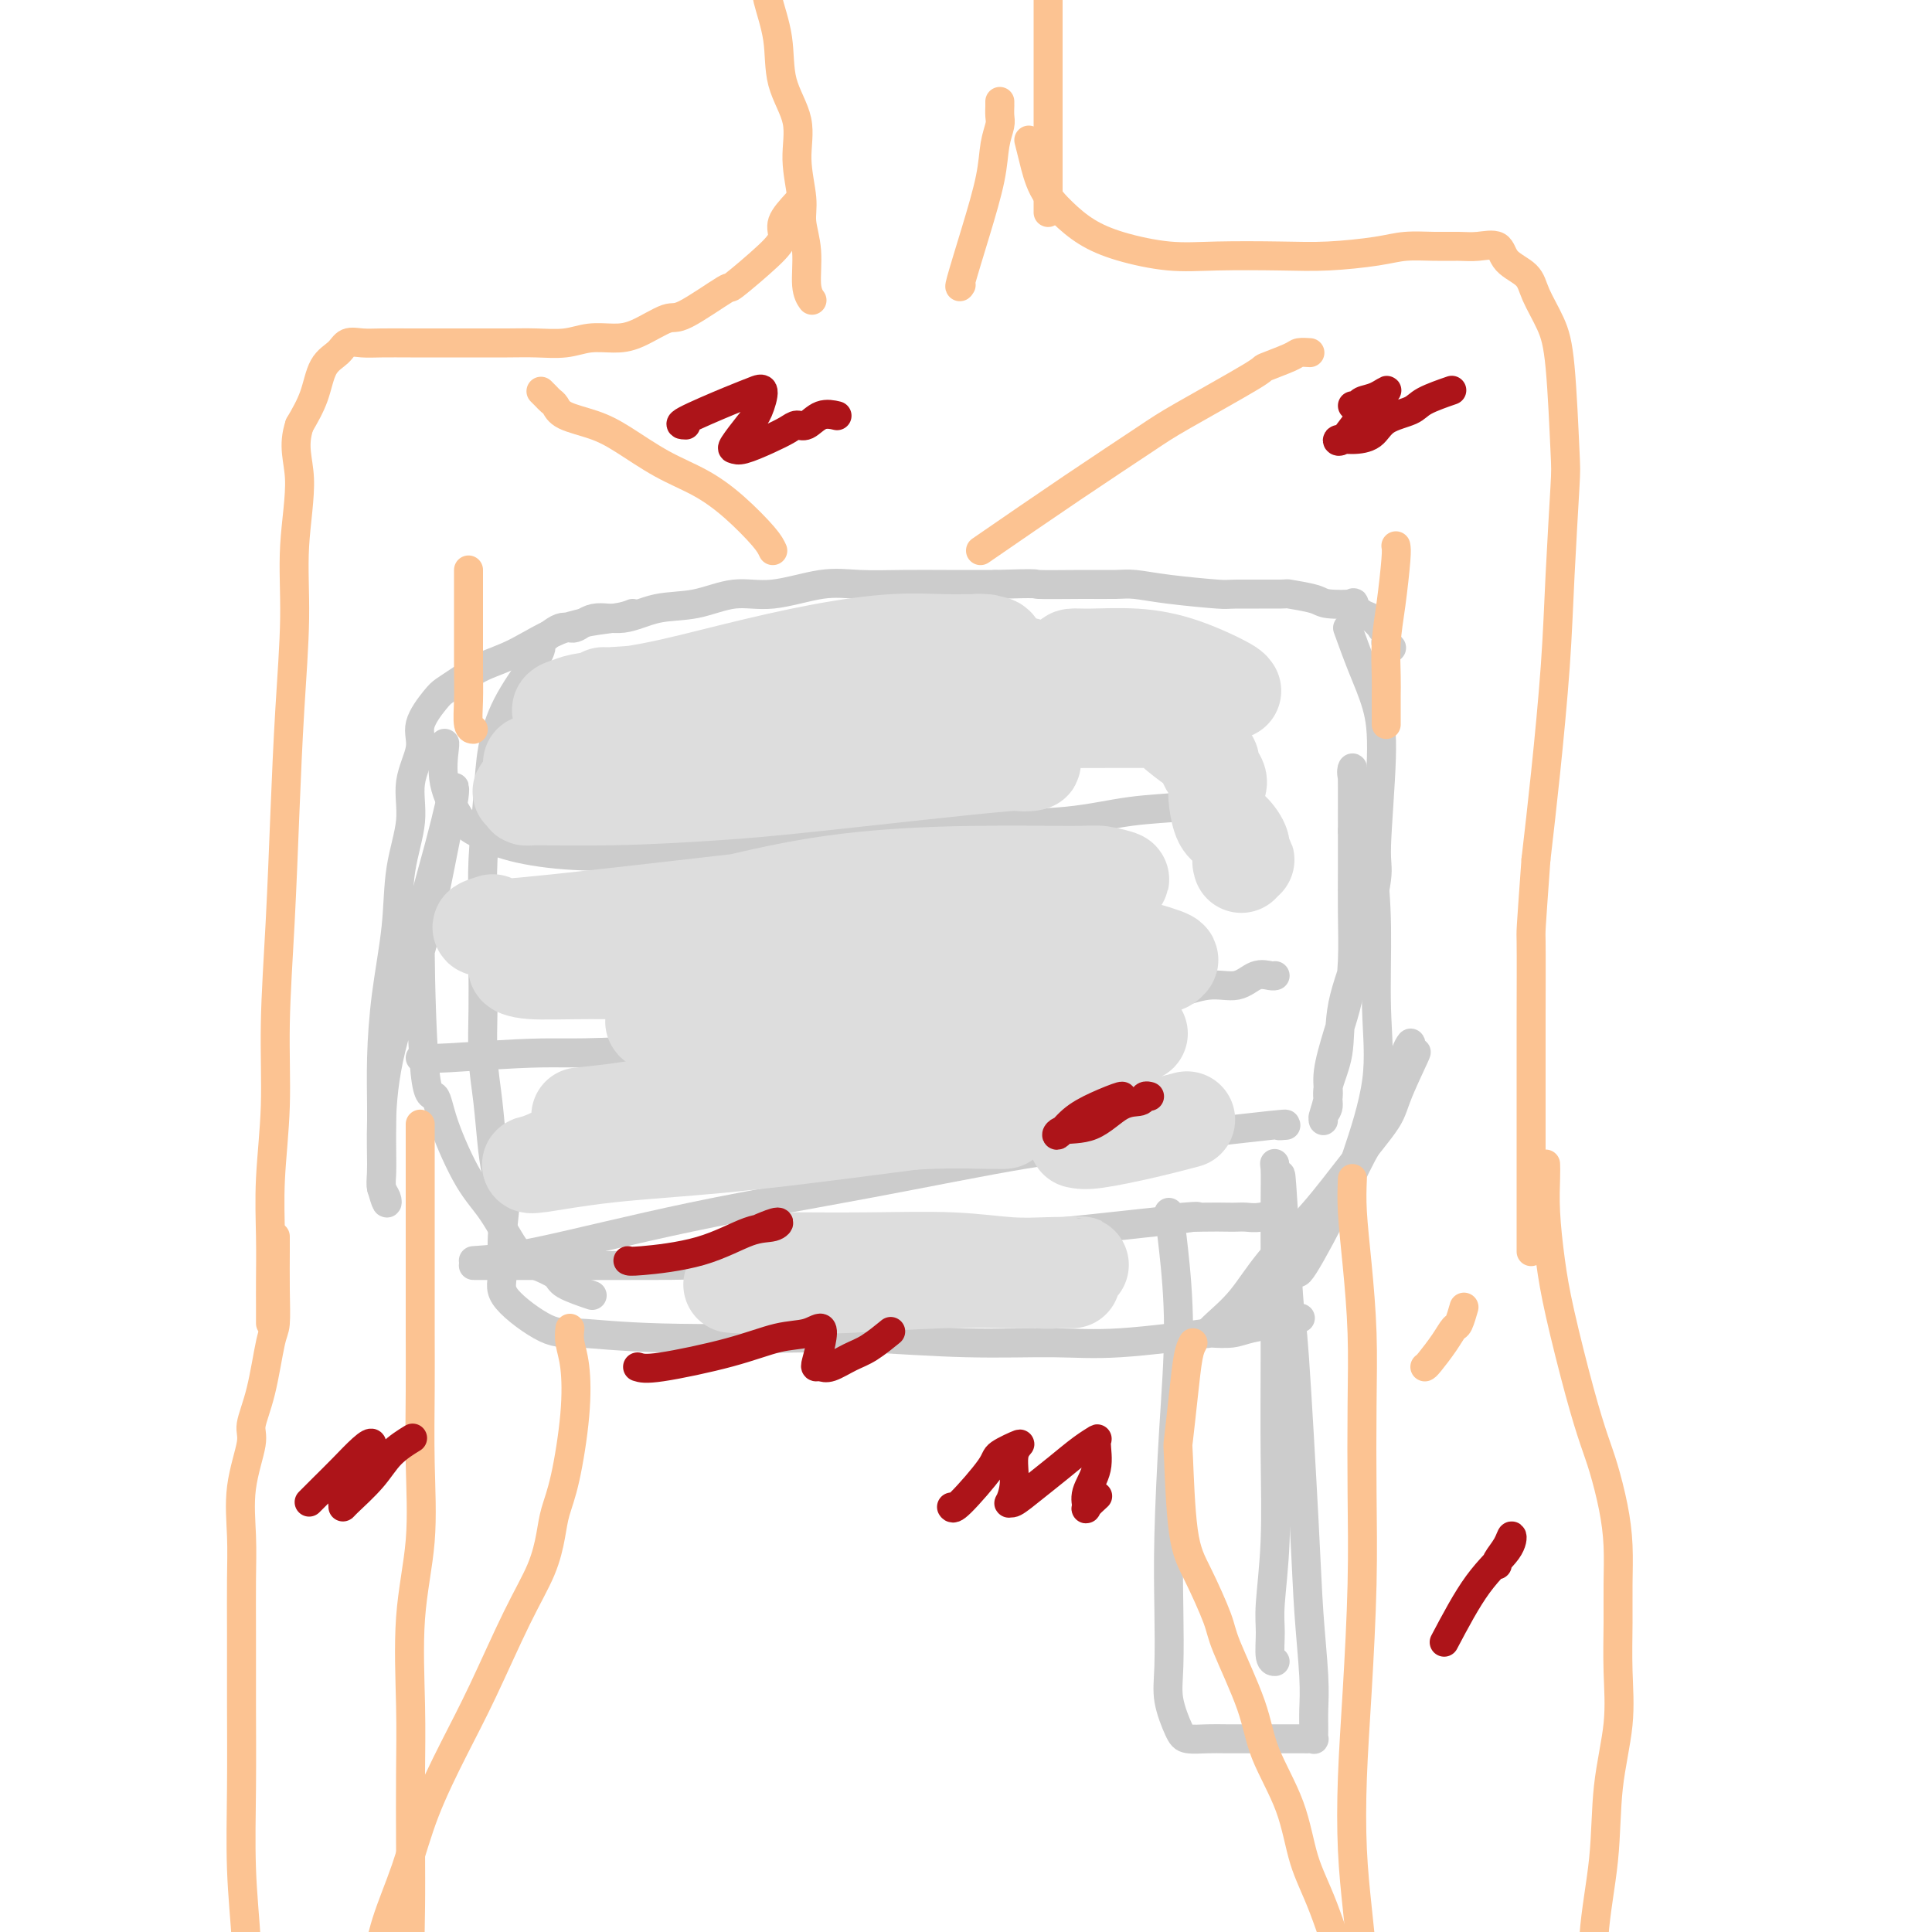 <svg viewBox='0 0 400 400' version='1.1' xmlns='http://www.w3.org/2000/svg' xmlns:xlink='http://www.w3.org/1999/xlink'><g fill='none' stroke='#FCC392' stroke-width='6' stroke-linecap='round' stroke-linejoin='round'><path d='M159,-3c-0.221,0.583 -0.442,1.167 0,3c0.442,1.833 1.548,4.916 2,8c0.452,3.084 0.249,6.168 1,9c0.751,2.832 2.454,5.413 3,8c0.546,2.587 -0.065,5.182 0,8c0.065,2.818 0.806,5.859 1,8c0.194,2.141 -0.158,3.383 0,5c0.158,1.617 0.826,3.609 1,6c0.174,2.391 -0.145,5.182 0,7c0.145,1.818 0.756,2.662 1,3c0.244,0.338 0.122,0.169 0,0'/><path d='M217,0c0.000,4.392 0.000,8.784 0,12c0.000,3.216 0.000,5.257 0,8c0.000,2.743 0.000,6.189 0,8c0.000,1.811 0.000,1.988 0,4c-0.000,2.012 0.000,5.859 0,8c0.000,2.141 -0.000,2.576 0,3c0.000,0.424 0.000,0.835 0,1c0.000,0.165 0.000,0.082 0,0'/><path d='M165,42c-1.302,1.423 -2.604,2.845 -3,4c-0.396,1.155 0.115,2.041 0,3c-0.115,0.959 -0.857,1.991 -3,4c-2.143,2.009 -5.689,4.993 -7,6c-1.311,1.007 -0.387,0.035 -2,1c-1.613,0.965 -5.764,3.865 -8,5c-2.236,1.135 -2.557,0.504 -4,1c-1.443,0.496 -4.009,2.119 -6,3c-1.991,0.881 -3.407,1.021 -5,1c-1.593,-0.021 -3.363,-0.202 -5,0c-1.637,0.202 -3.143,0.786 -5,1c-1.857,0.214 -4.066,0.057 -6,0c-1.934,-0.057 -3.591,-0.015 -6,0c-2.409,0.015 -5.568,0.005 -8,0c-2.432,-0.005 -4.136,-0.003 -6,0c-1.864,0.003 -3.888,0.007 -6,0c-2.112,-0.007 -4.313,-0.023 -6,0c-1.687,0.023 -2.860,0.087 -4,0c-1.140,-0.087 -2.247,-0.324 -3,0c-0.753,0.324 -1.150,1.211 -2,2c-0.850,0.789 -2.152,1.482 -3,3c-0.848,1.518 -1.242,3.862 -2,6c-0.758,2.138 -1.879,4.069 -3,6'/><path d='M62,88c-1.483,4.452 -0.190,7.081 0,11c0.190,3.919 -0.722,9.129 -1,14c-0.278,4.871 0.079,9.404 0,15c-0.079,5.596 -0.595,12.254 -1,19c-0.405,6.746 -0.701,13.580 -1,21c-0.299,7.420 -0.602,15.426 -1,23c-0.398,7.574 -0.891,14.717 -1,21c-0.109,6.283 0.167,11.706 0,17c-0.167,5.294 -0.777,10.458 -1,15c-0.223,4.542 -0.060,8.460 0,12c0.060,3.540 0.016,6.700 0,9c-0.016,2.300 -0.004,3.740 0,5c0.004,1.260 0.001,2.339 0,3c-0.001,0.661 -0.000,0.903 0,1c0.000,0.097 0.000,0.048 0,0'/><path d='M213,29c0.287,1.136 0.575,2.271 1,4c0.425,1.729 0.988,4.050 2,6c1.012,1.950 2.472,3.528 4,5c1.528,1.472 3.123,2.839 5,4c1.877,1.161 4.037,2.116 7,3c2.963,0.884 6.728,1.698 10,2c3.272,0.302 6.050,0.091 10,0c3.950,-0.091 9.073,-0.063 13,0c3.927,0.063 6.658,0.160 10,0c3.342,-0.160 7.295,-0.578 10,-1c2.705,-0.422 4.161,-0.847 6,-1c1.839,-0.153 4.062,-0.032 6,0c1.938,0.032 3.591,-0.025 5,0c1.409,0.025 2.575,0.132 4,0c1.425,-0.132 3.109,-0.505 4,0c0.891,0.505 0.988,1.887 2,3c1.012,1.113 2.940,1.958 4,3c1.060,1.042 1.251,2.280 2,4c0.749,1.720 2.054,3.922 3,6c0.946,2.078 1.533,4.031 2,9c0.467,4.969 0.813,12.954 1,17c0.187,4.046 0.216,4.153 0,8c-0.216,3.847 -0.676,11.433 -1,18c-0.324,6.567 -0.510,12.114 -1,19c-0.490,6.886 -1.283,15.110 -2,22c-0.717,6.890 -1.359,12.445 -2,18'/><path d='M318,178c-1.155,16.207 -1.041,14.224 -1,17c0.041,2.776 0.011,10.311 0,16c-0.011,5.689 -0.003,9.533 0,13c0.003,3.467 0.001,6.556 0,10c-0.001,3.444 -0.000,7.242 0,10c0.000,2.758 0.000,4.476 0,6c-0.000,1.524 -0.000,2.853 0,4c0.000,1.147 0.000,2.112 0,3c-0.000,0.888 -0.000,1.701 0,2c0.000,0.299 0.000,0.086 0,0c-0.000,-0.086 -0.000,-0.043 0,0'/><path d='M57,256c0.005,0.560 0.010,1.120 0,3c-0.010,1.880 -0.035,5.081 0,8c0.035,2.919 0.131,5.557 0,7c-0.131,1.443 -0.487,1.691 -1,4c-0.513,2.309 -1.181,6.681 -2,10c-0.819,3.319 -1.789,5.587 -2,7c-0.211,1.413 0.336,1.970 0,4c-0.336,2.030 -1.554,5.532 -2,9c-0.446,3.468 -0.119,6.902 0,10c0.119,3.098 0.031,5.862 0,9c-0.031,3.138 -0.005,6.652 0,11c0.005,4.348 -0.012,9.530 0,15c0.012,5.470 0.052,11.229 0,17c-0.052,5.771 -0.197,11.554 0,17c0.197,5.446 0.735,10.553 1,15c0.265,4.447 0.257,8.232 1,12c0.743,3.768 2.238,7.518 3,11c0.762,3.482 0.792,6.696 1,9c0.208,2.304 0.594,3.697 1,5c0.406,1.303 0.830,2.515 1,3c0.170,0.485 0.085,0.242 0,0'/><path d='M320,241c0.021,0.719 0.043,1.438 0,3c-0.043,1.562 -0.149,3.968 0,7c0.149,3.032 0.553,6.692 1,10c0.447,3.308 0.935,6.265 2,11c1.065,4.735 2.706,11.246 4,16c1.294,4.754 2.242,7.749 3,10c0.758,2.251 1.328,3.756 2,6c0.672,2.244 1.448,5.225 2,8c0.552,2.775 0.882,5.342 1,8c0.118,2.658 0.025,5.408 0,8c-0.025,2.592 0.020,5.028 0,8c-0.020,2.972 -0.104,6.480 0,10c0.104,3.520 0.397,7.053 0,11c-0.397,3.947 -1.483,8.308 -2,13c-0.517,4.692 -0.464,9.714 -1,15c-0.536,5.286 -1.661,10.835 -2,16c-0.339,5.165 0.109,9.944 0,16c-0.109,6.056 -0.775,13.387 -1,17c-0.225,3.613 -0.008,3.508 0,5c0.008,1.492 -0.194,4.582 0,7c0.194,2.418 0.784,4.164 1,5c0.216,0.836 0.058,0.764 0,1c-0.058,0.236 -0.017,0.782 0,1c0.017,0.218 0.008,0.109 0,0'/><path d='M160,114c-0.328,-0.717 -0.656,-1.434 -2,-3c-1.344,-1.566 -3.704,-3.981 -6,-6c-2.296,-2.019 -4.527,-3.643 -7,-5c-2.473,-1.357 -5.187,-2.447 -8,-4c-2.813,-1.553 -5.723,-3.568 -8,-5c-2.277,-1.432 -3.919,-2.281 -6,-3c-2.081,-0.719 -4.600,-1.307 -6,-2c-1.400,-0.693 -1.682,-1.492 -2,-2c-0.318,-0.508 -0.673,-0.724 -1,-1c-0.327,-0.276 -0.627,-0.613 -1,-1c-0.373,-0.387 -0.821,-0.825 -1,-1c-0.179,-0.175 -0.090,-0.088 0,0'/><path d='M203,114c6.464,-4.452 12.929,-8.904 19,-13c6.071,-4.096 11.749,-7.836 15,-10c3.251,-2.164 4.074,-2.752 8,-5c3.926,-2.248 10.954,-6.158 14,-8c3.046,-1.842 2.109,-1.618 3,-2c0.891,-0.382 3.610,-1.370 5,-2c1.390,-0.630 1.451,-0.900 2,-1c0.549,-0.100 1.585,-0.028 2,0c0.415,0.028 0.207,0.014 0,0'/></g>
<g fill='none' stroke='#CCCCCC' stroke-width='6' stroke-linecap='round' stroke-linejoin='round'><path d='M103,244c-0.340,-1.609 -0.680,-3.218 -1,-6c-0.320,-2.782 -0.622,-6.738 -1,-10c-0.378,-3.262 -0.834,-5.832 -1,-9c-0.166,-3.168 -0.041,-6.935 0,-10c0.041,-3.065 -0.001,-5.429 0,-9c0.001,-3.571 0.046,-8.349 0,-12c-0.046,-3.651 -0.181,-6.174 0,-10c0.181,-3.826 0.680,-8.956 1,-13c0.320,-4.044 0.460,-7.004 1,-10c0.540,-2.996 1.478,-6.030 3,-9c1.522,-2.970 3.628,-5.876 5,-8c1.372,-2.124 2.010,-3.467 2,-4c-0.010,-0.533 -0.669,-0.256 0,-1c0.669,-0.744 2.665,-2.508 4,-3c1.335,-0.492 2.010,0.287 3,0c0.990,-0.287 2.296,-1.640 4,-2c1.704,-0.360 3.805,0.274 6,0c2.195,-0.274 4.483,-1.454 7,-2c2.517,-0.546 5.264,-0.458 8,-1c2.736,-0.542 5.460,-1.714 8,-2c2.540,-0.286 4.895,0.316 8,0c3.105,-0.316 6.959,-1.549 10,-2c3.041,-0.451 5.269,-0.121 8,0c2.731,0.121 5.966,0.033 9,0c3.034,-0.033 5.867,-0.009 9,0c3.133,0.009 6.567,0.005 10,0'/><path d='M206,121c9.948,-0.309 7.817,-0.080 9,0c1.183,0.080 5.680,0.011 9,0c3.320,-0.011 5.463,0.035 7,0c1.537,-0.035 2.470,-0.153 4,0c1.530,0.153 3.659,0.576 7,1c3.341,0.424 7.893,0.848 10,1c2.107,0.152 1.768,0.030 4,0c2.232,-0.030 7.034,0.031 9,0c1.966,-0.031 1.096,-0.154 2,0c0.904,0.154 3.583,0.584 5,1c1.417,0.416 1.572,0.817 3,1c1.428,0.183 4.128,0.148 5,0c0.872,-0.148 -0.083,-0.407 0,0c0.083,0.407 1.203,1.481 2,2c0.797,0.519 1.271,0.482 2,1c0.729,0.518 1.712,1.592 2,2c0.288,0.408 -0.119,0.152 0,0c0.119,-0.152 0.763,-0.199 1,0c0.237,0.199 0.067,0.646 0,1c-0.067,0.354 -0.032,0.617 0,1c0.032,0.383 0.060,0.886 0,1c-0.060,0.114 -0.208,-0.162 0,0c0.208,0.162 0.774,0.760 1,1c0.226,0.240 0.113,0.120 0,0'/><path d='M131,127c-0.814,0.329 -1.628,0.658 -4,1c-2.372,0.342 -6.302,0.697 -10,2c-3.698,1.303 -7.163,3.554 -10,5c-2.837,1.446 -5.045,2.087 -7,3c-1.955,0.913 -3.656,2.096 -5,3c-1.344,0.904 -2.330,1.527 -3,2c-0.670,0.473 -1.025,0.797 -2,2c-0.975,1.203 -2.569,3.286 -3,5c-0.431,1.714 0.303,3.060 0,5c-0.303,1.940 -1.643,4.473 -2,7c-0.357,2.527 0.268,5.046 0,8c-0.268,2.954 -1.431,6.342 -2,10c-0.569,3.658 -0.545,7.586 -1,12c-0.455,4.414 -1.390,9.314 -2,14c-0.610,4.686 -0.897,9.156 -1,13c-0.103,3.844 -0.024,7.060 0,10c0.024,2.940 -0.007,5.603 0,8c0.007,2.397 0.052,4.529 0,6c-0.052,1.471 -0.199,2.281 0,3c0.199,0.719 0.746,1.347 1,2c0.254,0.653 0.215,1.329 0,1c-0.215,-0.329 -0.608,-1.665 -1,-3'/><path d='M79,246c-0.144,-1.224 -0.005,-2.785 0,-5c0.005,-2.215 -0.125,-5.085 0,-9c0.125,-3.915 0.506,-8.876 2,-15c1.494,-6.124 4.100,-13.413 6,-20c1.900,-6.587 3.095,-12.473 4,-17c0.905,-4.527 1.520,-7.694 2,-10c0.480,-2.306 0.826,-3.751 1,-5c0.174,-1.249 0.176,-2.300 0,-2c-0.176,0.300 -0.528,1.953 -1,4c-0.472,2.047 -1.062,4.489 -2,8c-0.938,3.511 -2.223,8.092 -3,11c-0.777,2.908 -1.044,4.143 -1,11c0.044,6.857 0.401,19.337 1,25c0.599,5.663 1.441,4.508 2,5c0.559,0.492 0.837,2.631 2,6c1.163,3.369 3.212,7.966 5,11c1.788,3.034 3.315,4.503 5,7c1.685,2.497 3.528,6.021 5,8c1.472,1.979 2.574,2.411 4,3c1.426,0.589 3.176,1.333 4,2c0.824,0.667 0.722,1.256 2,2c1.278,0.744 3.937,1.641 5,2c1.063,0.359 0.532,0.179 0,0'/><path d='M279,130c0.968,2.672 1.936,5.344 3,8c1.064,2.656 2.225,5.296 3,8c0.775,2.704 1.163,5.472 1,11c-0.163,5.528 -0.879,13.817 -1,18c-0.121,4.183 0.352,4.260 0,7c-0.352,2.740 -1.529,8.141 -3,13c-1.471,4.859 -3.235,9.175 -4,13c-0.765,3.825 -0.530,7.158 -1,10c-0.470,2.842 -1.644,5.192 -2,7c-0.356,1.808 0.105,3.075 0,4c-0.105,0.925 -0.776,1.507 -1,2c-0.224,0.493 -0.002,0.896 0,1c0.002,0.104 -0.217,-0.090 0,-1c0.217,-0.910 0.871,-2.535 1,-4c0.129,-1.465 -0.267,-2.769 0,-5c0.267,-2.231 1.196,-5.388 2,-8c0.804,-2.612 1.483,-4.678 2,-7c0.517,-2.322 0.870,-4.901 1,-8c0.130,-3.099 0.035,-6.719 0,-10c-0.035,-3.281 -0.010,-6.223 0,-9c0.010,-2.777 0.005,-5.388 0,-8'/><path d='M280,172c-0.000,-5.110 -0.002,-4.385 0,-5c0.002,-0.615 0.006,-2.571 0,-4c-0.006,-1.429 -0.023,-2.331 0,-3c0.023,-0.669 0.087,-1.104 0,-1c-0.087,0.104 -0.326,0.749 0,2c0.326,1.251 1.215,3.110 2,6c0.785,2.890 1.465,6.813 2,11c0.535,4.187 0.923,8.638 1,14c0.077,5.362 -0.158,11.635 0,17c0.158,5.365 0.710,9.822 0,15c-0.710,5.178 -2.680,11.077 -4,15c-1.320,3.923 -1.989,5.870 -4,10c-2.011,4.130 -5.365,10.443 -7,13c-1.635,2.557 -1.550,1.360 -1,0c0.550,-1.360 1.566,-2.881 3,-5c1.434,-2.119 3.287,-4.836 5,-8c1.713,-3.164 3.286,-6.775 5,-10c1.714,-3.225 3.570,-6.064 5,-9c1.430,-2.936 2.436,-5.969 3,-8c0.564,-2.031 0.687,-3.060 1,-4c0.313,-0.940 0.815,-1.792 1,-2c0.185,-0.208 0.053,0.226 0,1c-0.053,0.774 -0.026,1.887 0,3'/><path d='M292,220c3.045,-5.677 -0.344,1.129 -2,5c-1.656,3.871 -1.579,4.807 -3,7c-1.421,2.193 -4.341,5.644 -7,9c-2.659,3.356 -5.056,6.616 -8,10c-2.944,3.384 -6.435,6.893 -9,10c-2.565,3.107 -4.203,5.813 -6,8c-1.797,2.187 -3.751,3.855 -5,5c-1.249,1.145 -1.793,1.768 -2,2c-0.207,0.232 -0.077,0.072 0,0c0.077,-0.072 0.102,-0.058 1,0c0.898,0.058 2.669,0.160 4,0c1.331,-0.160 2.220,-0.583 4,-1c1.780,-0.417 4.449,-0.830 6,-1c1.551,-0.170 1.983,-0.097 2,0c0.017,0.097 -0.380,0.218 0,0c0.380,-0.218 1.537,-0.777 2,-1c0.463,-0.223 0.231,-0.112 0,0'/><path d='M92,154c0.077,-0.177 0.154,-0.353 0,1c-0.154,1.353 -0.538,4.236 0,7c0.538,2.764 1.997,5.408 3,7c1.003,1.592 1.551,2.133 3,3c1.449,0.867 3.801,2.059 7,3c3.199,0.941 7.246,1.632 12,2c4.754,0.368 10.216,0.412 16,0c5.784,-0.412 11.889,-1.280 20,-2c8.111,-0.720 18.227,-1.292 27,-2c8.773,-0.708 16.204,-1.552 23,-2c6.796,-0.448 12.957,-0.498 18,-1c5.043,-0.502 8.969,-1.455 13,-2c4.031,-0.545 8.166,-0.682 11,-1c2.834,-0.318 4.368,-0.817 6,-1c1.632,-0.183 3.362,-0.049 4,0c0.638,0.049 0.182,0.014 0,0c-0.182,-0.014 -0.091,-0.007 0,0'/><path d='M87,219c0.709,0.128 1.418,0.257 6,0c4.582,-0.257 13.038,-0.899 19,-1c5.962,-0.101 9.431,0.339 28,-1c18.569,-1.339 52.236,-4.458 66,-6c13.764,-1.542 7.623,-1.507 9,-2c1.377,-0.493 10.272,-1.513 16,-2c5.728,-0.487 8.287,-0.442 11,-1c2.713,-0.558 5.578,-1.719 8,-2c2.422,-0.281 4.400,0.317 6,0c1.600,-0.317 2.821,-1.549 4,-2c1.179,-0.451 2.318,-0.121 3,0c0.682,0.121 0.909,0.035 1,0c0.091,-0.035 0.045,-0.017 0,0'/><path d='M98,261c3.306,-0.221 6.612,-0.442 14,-2c7.388,-1.558 18.860,-4.453 31,-7c12.140,-2.547 24.950,-4.745 37,-7c12.050,-2.255 23.341,-4.566 32,-6c8.659,-1.434 14.685,-1.992 24,-3c9.315,-1.008 21.920,-2.466 27,-3c5.080,-0.534 2.637,-0.144 2,0c-0.637,0.144 0.532,0.041 1,0c0.468,-0.041 0.234,-0.021 0,0'/><path d='M98,262c2.609,-0.006 5.219,-0.012 12,0c6.781,0.012 17.734,0.042 26,0c8.266,-0.042 13.846,-0.155 34,-2c20.154,-1.845 54.881,-5.423 69,-7c14.119,-1.577 7.631,-1.155 6,-1c-1.631,0.155 1.595,0.043 4,0c2.405,-0.043 3.990,-0.015 5,0c1.010,0.015 1.445,0.018 2,0c0.555,-0.018 1.231,-0.056 2,0c0.769,0.056 1.630,0.207 3,0c1.370,-0.207 3.249,-0.774 4,-1c0.751,-0.226 0.376,-0.113 0,0'/><path d='M105,242c0.120,0.773 0.240,1.546 0,4c-0.240,2.454 -0.840,6.590 -1,10c-0.160,3.410 0.119,6.094 0,8c-0.119,1.906 -0.636,3.033 1,5c1.636,1.967 5.426,4.775 8,6c2.574,1.225 3.933,0.868 7,1c3.067,0.132 7.842,0.753 17,1c9.158,0.247 22.699,0.121 30,0c7.301,-0.121 8.363,-0.235 13,0c4.637,0.235 12.850,0.821 20,1c7.150,0.179 13.238,-0.048 18,0c4.762,0.048 8.197,0.370 14,0c5.803,-0.370 13.974,-1.432 18,-2c4.026,-0.568 3.906,-0.642 5,-1c1.094,-0.358 3.404,-1.000 5,-2c1.596,-1.000 2.480,-2.359 3,-3c0.520,-0.641 0.675,-0.564 1,-1c0.325,-0.436 0.818,-1.387 1,-2c0.182,-0.613 0.052,-0.890 0,-1c-0.052,-0.110 -0.026,-0.055 0,0'/><path d='M242,251c0.287,2.054 0.574,4.108 1,8c0.426,3.892 0.990,9.621 1,16c0.010,6.379 -0.535,13.407 -1,21c-0.465,7.593 -0.850,15.750 -1,22c-0.150,6.250 -0.064,10.593 0,15c0.064,4.407 0.106,8.880 0,12c-0.106,3.120 -0.361,4.889 0,7c0.361,2.111 1.338,4.566 2,6c0.662,1.434 1.008,1.848 2,2c0.992,0.152 2.628,0.041 4,0c1.372,-0.041 2.480,-0.011 4,0c1.520,0.011 3.454,0.003 5,0c1.546,-0.003 2.705,-0.001 4,0c1.295,0.001 2.725,0.002 4,0c1.275,-0.002 2.394,-0.005 3,0c0.606,0.005 0.698,0.019 1,0c0.302,-0.019 0.814,-0.070 1,0c0.186,0.070 0.047,0.261 0,0c-0.047,-0.261 -0.000,-0.973 0,-2c0.000,-1.027 -0.045,-2.367 0,-4c0.045,-1.633 0.181,-3.557 0,-7c-0.181,-3.443 -0.678,-8.403 -1,-13c-0.322,-4.597 -0.468,-8.830 -1,-19c-0.532,-10.170 -1.451,-26.277 -2,-34c-0.549,-7.723 -0.728,-7.064 -1,-10c-0.272,-2.936 -0.636,-9.468 -1,-16'/><path d='M266,255c-1.094,-17.749 -0.829,-10.620 -1,-9c-0.171,1.620 -0.778,-2.267 -1,-4c-0.222,-1.733 -0.060,-1.313 0,0c0.060,1.313 0.017,3.517 0,7c-0.017,3.483 -0.008,8.244 0,14c0.008,5.756 0.017,12.505 0,19c-0.017,6.495 -0.058,12.735 0,19c0.058,6.265 0.215,12.554 0,18c-0.215,5.446 -0.804,10.048 -1,13c-0.196,2.952 -0.001,4.255 0,6c0.001,1.745 -0.192,3.931 0,5c0.192,1.069 0.769,1.020 1,1c0.231,-0.020 0.115,-0.010 0,0'/></g>
<g fill='none' stroke='#FCC392' stroke-width='6' stroke-linecap='round' stroke-linejoin='round'><path d='M118,275c-0.101,0.913 -0.202,1.825 0,3c0.202,1.175 0.706,2.612 1,5c0.294,2.388 0.376,5.728 0,10c-0.376,4.272 -1.210,9.478 -2,13c-0.790,3.522 -1.536,5.362 -2,7c-0.464,1.638 -0.646,3.075 -1,5c-0.354,1.925 -0.881,4.337 -2,7c-1.119,2.663 -2.829,5.576 -5,10c-2.171,4.424 -4.801,10.361 -7,15c-2.199,4.639 -3.965,7.982 -6,12c-2.035,4.018 -4.338,8.710 -6,13c-1.662,4.290 -2.684,8.177 -4,12c-1.316,3.823 -2.927,7.582 -4,11c-1.073,3.418 -1.608,6.496 -2,9c-0.392,2.504 -0.641,4.434 -1,6c-0.359,1.566 -0.827,2.768 -1,4c-0.173,1.232 -0.049,2.495 0,3c0.049,0.505 0.025,0.253 0,0'/><path d='M247,278c-0.339,0.631 -0.677,1.262 -1,3c-0.323,1.738 -0.629,4.581 -1,8c-0.371,3.419 -0.807,7.412 -1,9c-0.193,1.588 -0.144,0.770 0,4c0.144,3.230 0.381,10.507 1,15c0.619,4.493 1.619,6.202 3,9c1.381,2.798 3.143,6.683 4,9c0.857,2.317 0.809,3.065 2,6c1.191,2.935 3.622,8.058 5,12c1.378,3.942 1.701,6.703 3,10c1.299,3.297 3.572,7.132 5,11c1.428,3.868 2.012,7.770 3,11c0.988,3.230 2.381,5.786 4,10c1.619,4.214 3.463,10.084 5,14c1.537,3.916 2.766,5.877 3,7c0.234,1.123 -0.526,1.408 0,3c0.526,1.592 2.337,4.490 3,6c0.663,1.510 0.178,1.632 0,2c-0.178,0.368 -0.048,0.984 0,2c0.048,1.016 0.014,2.433 0,3c-0.014,0.567 -0.007,0.283 0,0'/><path d='M87,233c-0.000,-0.323 -0.000,-0.646 0,1c0.000,1.646 0.000,5.262 0,9c-0.000,3.738 -0.001,7.598 0,11c0.001,3.402 0.002,6.346 0,10c-0.002,3.654 -0.008,8.018 0,12c0.008,3.982 0.030,7.582 0,12c-0.030,4.418 -0.113,9.654 0,15c0.113,5.346 0.423,10.802 0,16c-0.423,5.198 -1.577,10.140 -2,16c-0.423,5.860 -0.114,12.640 0,18c0.114,5.360 0.034,9.302 0,14c-0.034,4.698 -0.021,10.152 0,15c0.021,4.848 0.051,9.090 0,13c-0.051,3.910 -0.182,7.490 0,11c0.182,3.510 0.676,6.952 1,10c0.324,3.048 0.479,5.704 1,8c0.521,2.296 1.410,4.234 2,6c0.590,1.766 0.883,3.362 1,4c0.117,0.638 0.059,0.319 0,0'/><path d='M280,244c-0.083,2.047 -0.166,4.093 0,7c0.166,2.907 0.581,6.674 1,11c0.419,4.326 0.841,9.212 1,14c0.159,4.788 0.053,9.477 0,15c-0.053,5.523 -0.053,11.879 0,18c0.053,6.121 0.161,12.006 0,19c-0.161,6.994 -0.590,15.097 -1,22c-0.410,6.903 -0.800,12.606 -1,18c-0.200,5.394 -0.208,10.479 0,15c0.208,4.521 0.634,8.478 1,12c0.366,3.522 0.672,6.609 1,9c0.328,2.391 0.679,4.087 1,6c0.321,1.913 0.611,4.043 1,6c0.389,1.957 0.875,3.740 1,5c0.125,1.260 -0.111,1.998 0,3c0.111,1.002 0.568,2.270 1,3c0.432,0.730 0.838,0.923 1,1c0.162,0.077 0.081,0.039 0,0'/><path d='M295,283c0.138,-0.059 0.275,-0.118 1,-1c0.725,-0.882 2.037,-2.587 3,-4c0.963,-1.413 1.578,-2.533 2,-3c0.422,-0.467 0.652,-0.279 1,-1c0.348,-0.721 0.814,-2.349 1,-3c0.186,-0.651 0.093,-0.326 0,0'/><path d='M97,118c0.002,2.732 0.004,5.464 0,9c-0.004,3.536 -0.015,7.876 0,11c0.015,3.124 0.056,5.033 0,7c-0.056,1.967 -0.207,3.991 0,5c0.207,1.009 0.774,1.003 1,1c0.226,-0.003 0.113,-0.001 0,0'/><path d='M289,113c0.083,0.442 0.166,0.883 0,3c-0.166,2.117 -0.580,5.908 -1,9c-0.420,3.092 -0.845,5.483 -1,8c-0.155,2.517 -0.042,5.161 0,7c0.042,1.839 0.011,2.875 0,4c-0.011,1.125 -0.003,2.340 0,3c0.003,0.660 0.001,0.764 0,1c-0.001,0.236 -0.000,0.602 0,1c0.000,0.398 0.000,0.828 0,1c-0.000,0.172 -0.000,0.086 0,0'/><path d='M199,59c-0.255,0.425 -0.509,0.850 0,-1c0.509,-1.850 1.783,-5.976 3,-10c1.217,-4.024 2.379,-7.947 3,-11c0.621,-3.053 0.702,-5.235 1,-7c0.298,-1.765 0.812,-3.113 1,-4c0.188,-0.887 0.050,-1.313 0,-2c-0.050,-0.687 -0.014,-1.634 0,-2c0.014,-0.366 0.004,-0.150 0,0c-0.004,0.150 -0.001,0.233 0,0c0.001,-0.233 0.000,-0.781 0,-1c-0.000,-0.219 -0.000,-0.110 0,0'/></g>
<g fill='none' stroke='#DDDDDD' stroke-width='20' stroke-linecap='round' stroke-linejoin='round'><path d='M110,158c5.940,-1.248 11.881,-2.496 19,-4c7.119,-1.504 15.417,-3.265 24,-5c8.583,-1.735 17.451,-3.445 22,-4c4.549,-0.555 4.779,0.047 9,0c4.221,-0.047 12.435,-0.741 16,-1c3.565,-0.259 2.482,-0.082 3,0c0.518,0.082 2.636,0.069 3,0c0.364,-0.069 -1.026,-0.196 -2,0c-0.974,0.196 -1.534,0.713 -4,1c-2.466,0.287 -6.840,0.342 -12,1c-5.160,0.658 -11.106,1.917 -17,3c-5.894,1.083 -11.734,1.989 -17,3c-5.266,1.011 -9.956,2.127 -14,3c-4.044,0.873 -7.442,1.504 -10,2c-2.558,0.496 -4.275,0.859 -5,1c-0.725,0.141 -0.458,0.060 2,0c2.458,-0.060 7.106,-0.100 10,0c2.894,0.100 4.035,0.339 8,0c3.965,-0.339 10.753,-1.258 17,-2c6.247,-0.742 11.953,-1.309 17,-2c5.047,-0.691 9.435,-1.506 13,-2c3.565,-0.494 6.306,-0.668 8,-1c1.694,-0.332 2.341,-0.824 3,-1c0.659,-0.176 1.331,-0.037 1,0c-0.331,0.037 -1.666,-0.029 -2,0c-0.334,0.029 0.333,0.151 -2,0c-2.333,-0.151 -7.667,-0.576 -13,-1'/><path d='M187,149c-5.722,-0.382 -12.026,-0.837 -19,-1c-6.974,-0.163 -14.619,-0.033 -21,0c-6.381,0.033 -11.498,-0.032 -16,0c-4.502,0.032 -8.390,0.162 -11,0c-2.610,-0.162 -3.943,-0.615 -4,-1c-0.057,-0.385 1.163,-0.701 2,-1c0.837,-0.299 1.291,-0.581 4,-1c2.709,-0.419 7.674,-0.974 13,-2c5.326,-1.026 11.012,-2.524 17,-4c5.988,-1.476 12.277,-2.931 18,-4c5.723,-1.069 10.880,-1.751 15,-2c4.120,-0.249 7.202,-0.064 10,0c2.798,0.064 5.311,0.007 7,0c1.689,-0.007 2.553,0.035 2,0c-0.553,-0.035 -2.525,-0.146 -1,0c1.525,0.146 6.547,0.551 0,2c-6.547,1.449 -24.662,3.943 -35,5c-10.338,1.057 -12.899,0.675 -17,1c-4.101,0.325 -9.744,1.355 -14,2c-4.256,0.645 -7.127,0.904 -9,1c-1.873,0.096 -2.748,0.031 -3,0c-0.252,-0.031 0.119,-0.026 0,0c-0.119,0.026 -0.728,0.074 1,0c1.728,-0.074 5.792,-0.268 11,-1c5.208,-0.732 11.561,-2.000 18,-3c6.439,-1.000 12.963,-1.732 19,-2c6.037,-0.268 11.587,-0.072 16,0c4.413,0.072 7.689,0.021 10,0c2.311,-0.021 3.655,-0.010 5,0'/><path d='M205,138c12.999,-0.774 5.497,0.291 3,1c-2.497,0.709 0.012,1.063 1,1c0.988,-0.063 0.457,-0.542 -1,0c-1.457,0.542 -3.839,2.104 -8,3c-4.161,0.896 -10.102,1.126 -17,2c-6.898,0.874 -14.755,2.391 -23,4c-8.245,1.609 -16.878,3.311 -24,5c-7.122,1.689 -12.734,3.367 -17,5c-4.266,1.633 -7.188,3.223 -9,4c-1.812,0.777 -2.514,0.741 -2,1c0.514,0.259 2.246,0.812 2,1c-0.246,0.188 -2.468,0.011 0,0c2.468,-0.011 9.628,0.146 17,0c7.372,-0.146 14.956,-0.593 21,-1c6.044,-0.407 10.546,-0.773 22,-2c11.454,-1.227 29.859,-3.313 38,-4c8.141,-0.687 6.017,0.026 4,0c-2.017,-0.026 -3.925,-0.792 -8,-1c-4.075,-0.208 -10.315,0.140 -17,0c-6.685,-0.140 -13.816,-0.769 -20,-1c-6.184,-0.231 -11.421,-0.064 -15,0c-3.579,0.064 -5.498,0.026 -7,0c-1.502,-0.026 -2.585,-0.040 -3,0c-0.415,0.040 -0.163,0.134 2,0c2.163,-0.134 6.236,-0.498 11,-1c4.764,-0.502 10.218,-1.144 17,-2c6.782,-0.856 14.891,-1.928 23,-3'/><path d='M195,150c11.958,-1.154 15.352,-1.040 20,-1c4.648,0.040 10.548,0.007 15,0c4.452,-0.007 7.455,0.011 10,0c2.545,-0.011 4.632,-0.052 6,0c1.368,0.052 2.019,0.198 2,0c-0.019,-0.198 -0.706,-0.739 -1,-1c-0.294,-0.261 -0.193,-0.242 -2,-1c-1.807,-0.758 -5.522,-2.293 -9,-3c-3.478,-0.707 -6.717,-0.586 -10,-1c-3.283,-0.414 -6.608,-1.364 -9,-2c-2.392,-0.636 -3.852,-0.959 -5,-1c-1.148,-0.041 -1.984,0.200 -2,0c-0.016,-0.200 0.787,-0.842 2,-1c1.213,-0.158 2.834,0.168 5,0c2.166,-0.168 4.877,-0.830 12,0c7.123,0.830 18.658,3.150 23,4c4.342,0.850 1.491,0.229 1,0c-0.491,-0.229 1.377,-0.065 2,0c0.623,0.065 0.001,0.032 0,0c-0.001,-0.032 0.620,-0.061 -1,-1c-1.620,-0.939 -5.479,-2.786 -9,-4c-3.521,-1.214 -6.703,-1.795 -10,-2c-3.297,-0.205 -6.709,-0.033 -9,0c-2.291,0.033 -3.461,-0.074 -4,0c-0.539,0.074 -0.448,0.330 0,1c0.448,0.670 1.253,1.754 3,3c1.747,1.246 4.437,2.654 7,4c2.563,1.346 4.998,2.632 7,4c2.002,1.368 3.572,2.820 5,4c1.428,1.180 2.714,2.090 4,3'/><path d='M248,155c4.355,3.460 2.241,2.612 2,3c-0.241,0.388 1.391,2.014 2,3c0.609,0.986 0.195,1.331 0,2c-0.195,0.669 -0.173,1.660 0,3c0.173,1.340 0.496,3.028 1,4c0.504,0.972 1.189,1.226 2,2c0.811,0.774 1.748,2.067 2,3c0.252,0.933 -0.181,1.504 0,2c0.181,0.496 0.976,0.916 1,1c0.024,0.084 -0.724,-0.170 -1,0c-0.276,0.170 -0.079,0.763 0,1c0.079,0.237 0.039,0.119 0,0'/><path d='M102,191c-3.251,1.019 -6.502,2.038 13,0c19.502,-2.038 61.759,-7.134 81,-9c19.241,-1.866 15.468,-0.504 17,0c1.532,0.504 8.368,0.149 12,0c3.632,-0.149 4.059,-0.093 5,0c0.941,0.093 2.395,0.224 2,0c-0.395,-0.224 -2.639,-0.803 -4,-1c-1.361,-0.197 -1.837,-0.013 -6,0c-4.163,0.013 -12.012,-0.143 -21,0c-8.988,0.143 -19.114,0.587 -29,2c-9.886,1.413 -19.531,3.794 -28,6c-8.469,2.206 -15.761,4.237 -21,6c-5.239,1.763 -8.426,3.258 -11,4c-2.574,0.742 -4.536,0.732 -5,1c-0.464,0.268 0.569,0.814 3,1c2.431,0.186 6.261,0.011 12,0c5.739,-0.011 13.387,0.140 22,0c8.613,-0.140 18.189,-0.573 27,-1c8.811,-0.427 16.855,-0.849 24,-1c7.145,-0.151 13.391,-0.030 18,0c4.609,0.030 7.582,-0.031 10,0c2.418,0.031 4.280,0.156 4,0c-0.280,-0.156 -2.702,-0.591 -4,-1c-1.298,-0.409 -1.472,-0.790 -6,-1c-4.528,-0.210 -13.411,-0.249 -22,0c-8.589,0.249 -16.882,0.785 -24,2c-7.118,1.215 -13.059,3.107 -19,5'/><path d='M152,204c-9.144,1.815 -10.504,2.851 -12,4c-1.496,1.149 -3.128,2.409 -4,3c-0.872,0.591 -0.984,0.512 0,1c0.984,0.488 3.063,1.543 7,2c3.937,0.457 9.731,0.316 17,0c7.269,-0.316 16.014,-0.806 25,-2c8.986,-1.194 18.215,-3.092 26,-5c7.785,-1.908 14.126,-3.826 19,-5c4.874,-1.174 8.280,-1.604 10,-2c1.720,-0.396 1.752,-0.758 2,-1c0.248,-0.242 0.710,-0.364 -1,-1c-1.710,-0.636 -5.593,-1.788 -11,-3c-5.407,-1.212 -12.338,-2.486 -21,-3c-8.662,-0.514 -19.056,-0.268 -27,0c-7.944,0.268 -13.439,0.557 -25,2c-11.561,1.443 -29.190,4.041 -36,5c-6.810,0.959 -2.803,0.278 -1,0c1.803,-0.278 1.400,-0.152 1,0c-0.400,0.152 -0.798,0.329 1,0c1.798,-0.329 5.792,-1.166 12,-2c6.208,-0.834 14.631,-1.667 18,-2c3.369,-0.333 1.685,-0.167 0,0'/><path d='M120,231c4.005,-0.400 8.011,-0.801 15,-2c6.989,-1.199 16.963,-3.197 27,-5c10.037,-1.803 20.138,-3.411 28,-5c7.862,-1.589 13.484,-3.160 22,-4c8.516,-0.840 19.926,-0.948 23,-1c3.074,-0.052 -2.188,-0.048 -5,0c-2.812,0.048 -3.175,0.140 -8,1c-4.825,0.860 -14.111,2.490 -24,4c-9.889,1.510 -20.380,2.902 -30,5c-9.620,2.098 -18.369,4.904 -26,7c-7.631,2.096 -14.143,3.484 -19,5c-4.857,1.516 -8.060,3.161 -10,4c-1.940,0.839 -2.618,0.871 -3,1c-0.382,0.129 -0.469,0.355 2,0c2.469,-0.355 7.494,-1.289 14,-2c6.506,-0.711 14.494,-1.198 23,-2c8.506,-0.802 17.530,-1.918 26,-3c8.470,-1.082 16.385,-2.130 23,-3c6.615,-0.870 11.928,-1.561 16,-2c4.072,-0.439 6.901,-0.625 9,-1c2.099,-0.375 3.467,-0.938 4,-1c0.533,-0.062 0.231,0.376 -2,0c-2.231,-0.376 -6.392,-1.565 -9,-2c-2.608,-0.435 -3.664,-0.117 -9,0c-5.336,0.117 -14.953,0.033 -24,1c-9.047,0.967 -17.523,2.983 -26,5'/><path d='M157,231c-8.156,1.292 -15.548,2.021 -21,3c-5.452,0.979 -8.966,2.208 -11,3c-2.034,0.792 -2.590,1.148 -3,1c-0.410,-0.148 -0.674,-0.799 0,-1c0.674,-0.201 2.286,0.047 3,0c0.714,-0.047 0.528,-0.391 5,-1c4.472,-0.609 13.600,-1.484 22,-2c8.400,-0.516 16.073,-0.674 23,-1c6.927,-0.326 13.108,-0.821 18,-1c4.892,-0.179 8.494,-0.043 11,0c2.506,0.043 3.917,-0.006 4,0c0.083,0.006 -1.162,0.068 -1,0c0.162,-0.068 1.731,-0.267 0,-1c-1.731,-0.733 -6.763,-2.001 -17,-2c-10.237,0.001 -25.679,1.269 -34,2c-8.321,0.731 -9.520,0.923 -10,1c-0.480,0.077 -0.240,0.038 0,0'/><path d='M162,261c0.003,-0.008 0.005,-0.016 3,0c2.995,0.016 8.982,0.057 15,0c6.018,-0.057 12.065,-0.211 17,0c4.935,0.211 8.757,0.787 12,1c3.243,0.213 5.905,0.063 8,0c2.095,-0.063 3.622,-0.037 4,0c0.378,0.037 -0.395,0.087 1,0c1.395,-0.087 4.957,-0.310 -4,0c-8.957,0.310 -30.434,1.155 -42,2c-11.566,0.845 -13.223,1.692 -16,2c-2.777,0.308 -6.674,0.079 -8,0c-1.326,-0.079 -0.080,-0.007 3,0c3.080,0.007 7.996,-0.051 11,0c3.004,0.051 4.097,0.210 9,0c4.903,-0.210 13.615,-0.789 20,-1c6.385,-0.211 10.441,-0.056 14,0c3.559,0.056 6.620,0.011 9,0c2.380,-0.011 4.079,0.011 4,0c-0.079,-0.011 -1.935,-0.057 -3,0c-1.065,0.057 -1.340,0.215 -5,0c-3.660,-0.215 -10.704,-0.803 -17,-1c-6.296,-0.197 -11.842,-0.001 -17,0c-5.158,0.001 -9.927,-0.192 -13,0c-3.073,0.192 -4.449,0.769 -5,1c-0.551,0.231 -0.275,0.115 0,0'/><path d='M223,236c0.798,0.167 1.595,0.333 4,0c2.405,-0.333 6.417,-1.167 10,-2c3.583,-0.833 6.738,-1.667 8,-2c1.262,-0.333 0.631,-0.167 0,0'/></g>
<g fill='none' stroke='#AD1419' stroke-width='6' stroke-linecap='round' stroke-linejoin='round'><path d='M197,312c0.192,0.297 0.383,0.594 2,-1c1.617,-1.594 4.659,-5.078 6,-7c1.341,-1.922 0.983,-2.283 2,-3c1.017,-0.717 3.411,-1.790 4,-2c0.589,-0.210 -0.626,0.443 -1,2c-0.374,1.557 0.093,4.017 0,6c-0.093,1.983 -0.746,3.490 -1,4c-0.254,0.510 -0.109,0.022 0,0c0.109,-0.022 0.180,0.421 1,0c0.820,-0.421 2.387,-1.707 4,-3c1.613,-1.293 3.271,-2.595 5,-4c1.729,-1.405 3.527,-2.914 5,-4c1.473,-1.086 2.619,-1.748 3,-2c0.381,-0.252 -0.005,-0.094 0,1c0.005,1.094 0.401,3.123 0,5c-0.401,1.877 -1.599,3.602 -2,5c-0.401,1.398 -0.004,2.467 0,3c0.004,0.533 -0.383,0.528 0,0c0.383,-0.528 1.538,-1.579 2,-2c0.462,-0.421 0.231,-0.210 0,0'/><path d='M132,283c0.789,0.253 1.578,0.507 5,0c3.422,-0.507 9.478,-1.774 14,-3c4.522,-1.226 7.509,-2.409 10,-3c2.491,-0.591 4.485,-0.589 6,-1c1.515,-0.411 2.552,-1.235 3,-1c0.448,0.235 0.306,1.529 0,3c-0.306,1.471 -0.778,3.120 -1,4c-0.222,0.880 -0.196,0.991 0,1c0.196,0.009 0.561,-0.086 1,0c0.439,0.086 0.952,0.352 2,0c1.048,-0.352 2.631,-1.321 4,-2c1.369,-0.679 2.522,-1.067 4,-2c1.478,-0.933 3.279,-2.409 4,-3c0.721,-0.591 0.360,-0.295 0,0'/><path d='M220,234c-0.544,0.260 -1.089,0.520 0,0c1.089,-0.520 3.810,-1.820 6,-3c2.190,-1.180 3.847,-2.241 5,-3c1.153,-0.759 1.800,-1.216 1,-1c-0.800,0.216 -3.048,1.105 -5,2c-1.952,0.895 -3.608,1.795 -5,3c-1.392,1.205 -2.520,2.716 -3,3c-0.480,0.284 -0.312,-0.660 1,-1c1.312,-0.340 3.767,-0.077 6,-1c2.233,-0.923 4.245,-3.032 6,-4c1.755,-0.968 3.254,-0.796 4,-1c0.746,-0.204 0.739,-0.786 1,-1c0.261,-0.214 0.789,-0.061 1,0c0.211,0.061 0.106,0.031 0,0'/><path d='M130,261c0.176,0.111 0.351,0.221 3,0c2.649,-0.221 7.770,-0.774 12,-2c4.230,-1.226 7.567,-3.127 10,-4c2.433,-0.873 3.961,-0.719 5,-1c1.039,-0.281 1.587,-0.999 1,-1c-0.587,-0.001 -2.311,0.714 -3,1c-0.689,0.286 -0.345,0.143 0,0'/><path d='M64,311c0.917,-0.922 1.835,-1.844 3,-3c1.165,-1.156 2.579,-2.546 4,-4c1.421,-1.454 2.850,-2.971 4,-4c1.150,-1.029 2.021,-1.568 2,-1c-0.021,0.568 -0.934,2.243 -2,4c-1.066,1.757 -2.284,3.595 -3,5c-0.716,1.405 -0.931,2.379 -1,3c-0.069,0.621 0.007,0.891 0,1c-0.007,0.109 -0.096,0.057 1,-1c1.096,-1.057 3.376,-3.118 5,-5c1.624,-1.882 2.591,-3.584 4,-5c1.409,-1.416 3.260,-2.548 4,-3c0.740,-0.452 0.370,-0.226 0,0'/><path d='M142,88c-0.885,-0.023 -1.770,-0.046 0,-1c1.770,-0.954 6.197,-2.840 9,-4c2.803,-1.160 3.984,-1.593 5,-2c1.016,-0.407 1.869,-0.789 2,0c0.131,0.789 -0.459,2.749 -1,4c-0.541,1.251 -1.034,1.794 -2,3c-0.966,1.206 -2.407,3.077 -3,4c-0.593,0.923 -0.339,0.898 0,1c0.339,0.102 0.761,0.331 2,0c1.239,-0.331 3.293,-1.220 5,-2c1.707,-0.780 3.067,-1.449 4,-2c0.933,-0.551 1.438,-0.985 2,-1c0.562,-0.015 1.182,0.388 2,0c0.818,-0.388 1.836,-1.566 3,-2c1.164,-0.434 2.476,-0.124 3,0c0.524,0.124 0.262,0.062 0,0'/><path d='M280,84c0.375,0.099 0.751,0.198 1,0c0.249,-0.198 0.372,-0.693 1,-1c0.628,-0.307 1.760,-0.426 3,-1c1.240,-0.574 2.589,-1.604 2,-1c-0.589,0.604 -3.115,2.840 -5,5c-1.885,2.160 -3.129,4.243 -4,5c-0.871,0.757 -1.369,0.186 -1,0c0.369,-0.186 1.604,0.011 3,0c1.396,-0.011 2.953,-0.231 4,-1c1.047,-0.769 1.584,-2.087 3,-3c1.416,-0.913 3.709,-1.420 5,-2c1.291,-0.580 1.578,-1.233 3,-2c1.422,-0.767 3.978,-1.648 5,-2c1.022,-0.352 0.511,-0.176 0,0'/><path d='M299,340c2.313,-4.380 4.626,-8.761 7,-12c2.374,-3.239 4.808,-5.337 6,-7c1.192,-1.663 1.143,-2.890 1,-3c-0.143,-0.110 -0.378,0.898 -1,2c-0.622,1.102 -1.629,2.297 -2,3c-0.371,0.703 -0.106,0.915 0,1c0.106,0.085 0.053,0.042 0,0'/></g>
</svg>